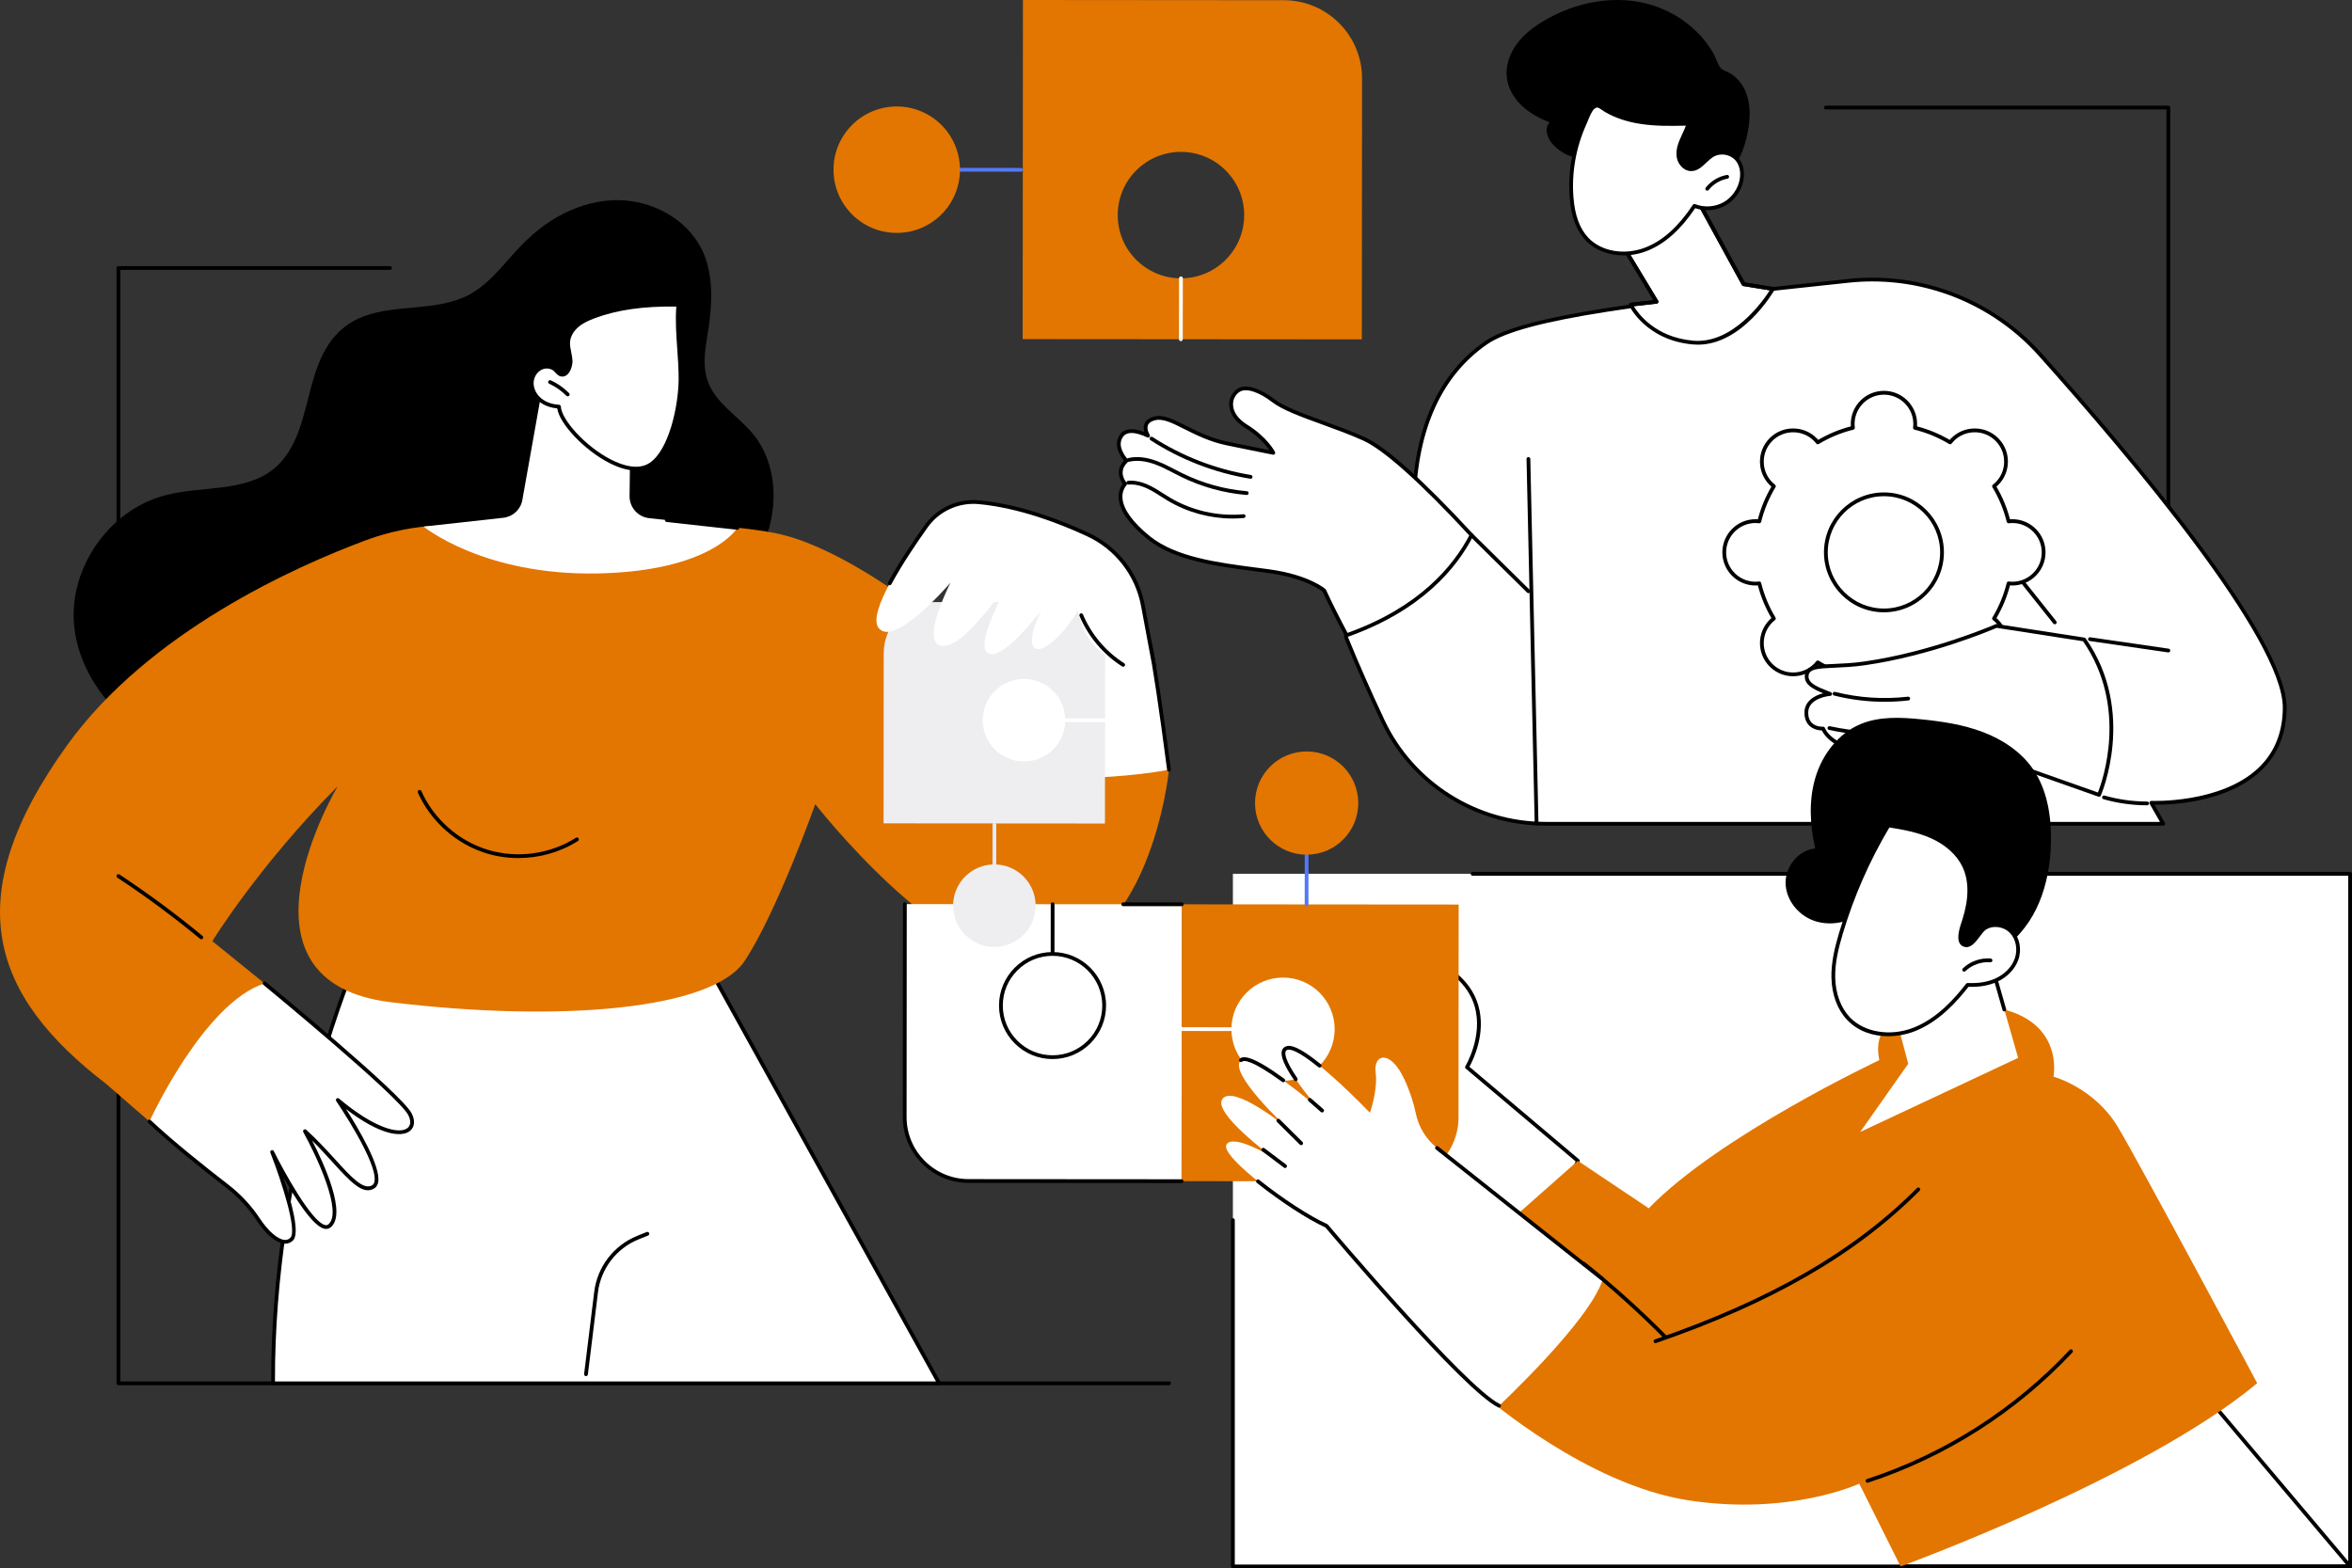 <svg viewBox="0 0 2743.9 1830" xmlns="http://www.w3.org/2000/svg" id="Laag_2">
  <rect x="0" y="0" width="2743.9" height="1830" fill="#333333" stroke="none"/>
  <defs>
    <style>
      .cls-1 {
        fill: #e27600;
      }

      .cls-2 {
        fill: #fff;
      }

      .cls-3 {
        fill: #e2eaff;
      }

      .cls-4 {
        fill: #5479f7;
      }

      .cls-5 {
        fill: #eeeef0;
      }
    </style>
  </defs>
  <g id="Illustration">
    <g id="Team_building_activity">
      <path d="M2529.67,683.84c-1.22,0-2.2-.98-2.2-2.2V127.7h-397.37c-1.22,0-2.2-.98-2.2-2.2s.99-2.2,2.2-2.2h399.58c1.22,0,2.2.98,2.2,2.2v556.14c0,1.22-.99,2.2-2.2,2.2Z"></path>
      <g>
        <g>
          <g>
            <path d="M1802.61,961.22h721.06l-13.97-24.5s155.23,7.1,155.68-110.8c.31-80.09-173.8-287.6-285.51-412.46-56.18-62.79-139.15-94.68-222.93-85.82-224.57,23.75-378.66,41.36-423.31,72.34-59.61,41.36-81.97,109.64-84.25,184.59-.46,15.27-84.83,144.97-78.9,159.5,14.16,34.72,28.99,67.83,42.86,97.27,34.52,73.24,108.3,119.88,189.27,119.88Z" class="cls-2"></path>
            <path d="M2523.68,963.42h-721.06c-81.5,0-156.57-47.55-191.26-121.14-15.76-33.43-30.19-66.2-42.91-97.38-3.51-8.6,15.73-43.61,45.48-96.05,16.26-28.66,33.07-58.29,33.26-64.35,2.62-86.24,31.28-148.93,85.2-186.33,44.15-30.63,189.76-47.91,424.33-72.72,84.3-8.93,168.35,23.44,224.81,86.54,106.97,119.57,286.39,332.34,286.07,413.94-.12,29.94-10.12,54.59-29.73,73.25-40.07,38.13-107.18,40-124.31,39.84l12.04,21.11c.39.68.39,1.52,0,2.2-.39.68-1.12,1.1-1.9,1.1ZM2184.38,328.39c-9.05,0-18.12.47-27.21,1.43-233.87,24.74-379,41.93-422.29,71.96-52.7,36.56-80.73,98.08-83.3,182.85-.21,6.8-12.99,29.66-33.83,66.39-20.34,35.85-48.2,84.95-45.24,92.21,12.69,31.11,27.09,63.8,42.82,97.17,33.96,72.06,107.47,118.62,187.27,118.62h717.27l-12.09-21.2c-.4-.7-.38-1.55.03-2.24.42-.68,1.19-1.07,1.98-1.05.82.04,81.19,3.18,125.03-38.54,18.7-17.81,28.24-41.38,28.36-70.07.31-80.13-178.4-291.89-284.95-410.99-49.43-55.25-120.38-86.53-193.86-86.53Z"></path>
          </g>
          <path d="M2397.17,728.44c-.65,0-1.29-.28-1.72-.83l-137.34-172.56c-.76-.95-.6-2.34.35-3.09.95-.76,2.34-.6,3.09.35l137.34,172.56c.76.95.6,2.34-.35,3.09-.41.32-.89.48-1.37.48Z"></path>
          <g>
            <path d="M2438.17,745.79l91.5,13.29-91.5-13.29Z" class="cls-2"></path>
            <path d="M2529.68,761.28c-.11,0-.21,0-.32-.02l-91.5-13.29c-1.2-.17-2.04-1.29-1.86-2.49s1.3-2.05,2.5-1.86l91.5,13.29c1.2.17,2.04,1.29,1.86,2.49-.16,1.1-1.1,1.89-2.18,1.89Z"></path>
          </g>
          <g>
            <g>
              <path d="M2011.55,644.54c0,20.14,16.34,36.47,36.49,36.47,1.5,0,2.97-.12,4.43-.29,3.63,14.64,9.41,28.43,16.99,41.02-1.15.9-2.28,1.86-3.34,2.92-14.25,14.24-14.25,37.34,0,51.58,14.25,14.24,37.35,14.24,51.6,0,1.06-1.06,2.02-2.18,2.92-3.34,12.59,7.58,26.38,13.36,41.03,16.99-.18,1.45-.29,2.92-.29,4.43,0,20.14,16.33,36.47,36.49,36.47s36.49-16.33,36.49-36.47c0-1.5-.12-2.97-.29-4.43,14.65-3.63,28.44-9.4,41.03-16.99.9,1.15,1.86,2.28,2.92,3.34,14.25,14.24,37.35,14.24,51.6,0,14.25-14.24,14.25-37.34,0-51.58-1.06-1.06-2.19-2.02-3.34-2.92,7.59-12.58,13.36-26.38,16.99-41.02,1.45.18,2.92.29,4.43.29,20.15,0,36.49-16.33,36.49-36.47s-16.34-36.47-36.49-36.47c-1.5,0-2.97.12-4.43.29-3.63-14.64-9.41-28.43-16.99-41.02,1.15-.9,2.28-1.86,3.34-2.92,14.25-14.24,14.25-37.34,0-51.58-14.25-14.24-37.35-14.24-51.6,0-1.06,1.06-2.02,2.18-2.92,3.34-12.59-7.58-26.38-13.35-41.03-16.99.18-1.45.29-2.92.29-4.43,0-20.14-16.34-36.47-36.49-36.47s-36.49,16.33-36.49,36.47c0,1.5.12,2.97.29,4.43-14.65,3.63-28.44,9.4-41.03,16.99-.9-1.15-1.86-2.28-2.92-3.34-14.25-14.24-37.35-14.24-51.6,0-14.25,14.24-14.25,37.34,0,51.58,1.06,1.06,2.19,2.02,3.34,2.92-7.59,12.58-13.36,26.38-16.99,41.02-1.45-.18-2.92-.29-4.43-.29-20.15,0-36.49,16.33-36.49,36.47ZM2130.1,644.54c0-37.41,30.34-67.73,67.76-67.73s67.76,30.33,67.76,67.73-30.34,67.73-67.76,67.73-67.76-30.33-67.76-67.73Z" class="cls-2"></path>
              <path d="M2197.85,832.98c-21.33,0-38.69-17.35-38.69-38.68,0-.88.04-1.79.11-2.76-13.4-3.5-26.22-8.81-38.14-15.79-.63.74-1.25,1.41-1.87,2.03-15.09,15.08-39.63,15.08-54.71,0-7.31-7.3-11.33-17.02-11.33-27.35s4.02-20.05,11.33-27.35c.62-.62,1.29-1.24,2.03-1.87-6.99-11.92-12.29-24.73-15.8-38.13-.97.08-1.88.12-2.76.12-21.33,0-38.69-17.35-38.69-38.68s17.36-38.68,38.69-38.68c.89,0,1.79.04,2.76.12,3.5-13.39,8.81-26.2,15.8-38.13-.74-.63-1.41-1.25-2.03-1.87-7.31-7.3-11.33-17.02-11.33-27.35s4.02-20.04,11.33-27.35c15.08-15.08,39.63-15.08,54.71,0,.62.62,1.24,1.29,1.87,2.03,11.93-6.99,24.74-12.29,38.14-15.79-.08-.97-.11-1.88-.11-2.76,0-21.32,17.35-38.68,38.69-38.68s38.69,17.35,38.69,38.68c0,.88-.04,1.79-.12,2.76,13.4,3.5,26.21,8.81,38.14,15.79.63-.74,1.25-1.41,1.87-2.03,15.08-15.08,39.63-15.08,54.71,0,7.31,7.3,11.33,17.02,11.33,27.35s-4.02,20.04-11.33,27.35c-.62.62-1.29,1.24-2.03,1.87,6.99,11.93,12.29,24.74,15.8,38.13.97-.08,1.88-.12,2.76-.12,21.33,0,38.69,17.35,38.69,38.68s-17.35,38.68-38.69,38.68c-.88,0-1.79-.04-2.76-.12-3.51,13.4-8.81,26.2-15.8,38.13.74.63,1.41,1.25,2.03,1.87,7.31,7.31,11.33,17.02,11.33,27.35s-4.02,20.04-11.33,27.35c-15.08,15.08-39.63,15.08-54.71,0-.62-.62-1.24-1.3-1.87-2.03-11.93,6.98-24.74,12.29-38.14,15.79.08.97.12,1.88.12,2.76,0,21.32-17.35,38.68-38.69,38.68ZM2120.64,770.69c.39,0,.78.1,1.14.32,12.56,7.57,26.16,13.2,40.42,16.74,1.08.27,1.79,1.3,1.66,2.4-.19,1.55-.28,2.91-.28,4.16,0,18.9,15.38,34.27,34.28,34.27s34.28-15.37,34.28-34.27c0-1.25-.09-2.62-.28-4.16-.13-1.1.58-2.13,1.66-2.4,14.26-3.54,27.86-9.17,40.42-16.74.95-.57,2.18-.35,2.87.53.95,1.22,1.85,2.24,2.75,3.14,13.36,13.36,35.12,13.36,48.48,0,6.48-6.47,10.04-15.08,10.04-24.23s-3.57-17.76-10.04-24.23c-.89-.89-1.92-1.79-3.14-2.74-.88-.69-1.1-1.92-.53-2.87,7.57-12.55,13.2-26.15,16.74-40.41.27-1.08,1.29-1.8,2.4-1.66,1.54.19,2.91.28,4.16.28,18.9,0,34.28-15.37,34.28-34.27s-15.38-34.27-34.28-34.27c-1.26,0-2.58.09-4.16.28-1.12.11-2.14-.58-2.4-1.66-3.54-14.25-9.17-27.85-16.74-40.41-.58-.95-.35-2.19.53-2.87,1.22-.95,2.24-1.85,3.14-2.74,6.48-6.47,10.04-15.08,10.04-24.23s-3.57-17.76-10.04-24.23c-13.37-13.36-35.12-13.36-48.48,0-.89.89-1.79,1.91-2.75,3.14-.69.87-1.92,1.1-2.87.53-12.56-7.57-26.16-13.2-40.42-16.74-1.08-.27-1.79-1.3-1.66-2.4.19-1.54.28-2.91.28-4.16,0-18.9-15.38-34.27-34.28-34.27s-34.28,15.37-34.28,34.27c0,1.26.09,2.62.28,4.16.13,1.1-.58,2.13-1.66,2.4-14.26,3.54-27.86,9.17-40.42,16.74-.95.57-2.18.35-2.87-.53-.96-1.23-1.86-2.25-2.75-3.14-13.37-13.36-35.12-13.36-48.49,0-6.48,6.47-10.04,15.08-10.04,24.23s3.57,17.76,10.04,24.23c.89.89,1.92,1.79,3.14,2.74.88.69,1.11,1.92.53,2.87-7.57,12.56-13.21,26.16-16.74,40.41-.27,1.08-1.3,1.77-2.4,1.66-1.58-.19-2.9-.28-4.16-.28-18.9,0-34.28,15.37-34.28,34.27s15.38,34.27,34.28,34.27c1.26,0,2.62-.09,4.16-.28,1.11-.15,2.13.58,2.4,1.66,3.54,14.26,9.17,27.86,16.74,40.41.57.95.35,2.18-.53,2.87-1.22.96-2.25,1.85-3.14,2.74-6.47,6.47-10.04,15.08-10.04,24.23s3.57,17.76,10.04,24.23c13.37,13.36,35.12,13.36,48.48,0,.89-.9,1.79-1.92,2.75-3.14.43-.55,1.08-.84,1.73-.84ZM2197.85,714.47c-38.58,0-69.96-31.37-69.96-69.94s31.38-69.93,69.96-69.93,69.96,31.37,69.96,69.93-31.38,69.94-69.96,69.94ZM2197.85,579.01c-36.15,0-65.55,29.4-65.55,65.53s29.41,65.53,65.55,65.53,65.55-29.4,65.55-65.53-29.41-65.53-65.55-65.53Z"></path>
            </g>
            <g>
              <path d="M2448.78,927.51s42.38-95.75-17.4-181.32l-102.33-15.87s-72.93,32.17-153.76,43.73c-40.42,5.78-67.02-1.09-67.6,14.92-.39,10.57,12.88,15.05,27.5,20.8,0,0-27.95,1.93-27.89,21.83.06,19.9,19.63,18.56,19.63,18.56,0,0,6.32,21.19,51.63,28.25,0,0,15.96,17.91,61.37,16.39,45.41-1.52,89.13-9.58,89.13-9.58l119.73,42.29Z" class="cls-2"></path>
              <path d="M2448.78,929.71c-.24,0-.49-.04-.73-.12l-119.18-42.1c-5.36.95-46.64,8.09-88.87,9.51-41.77,1.45-59.2-13.29-62.51-16.53-38.92-6.24-49.6-22.85-52.04-28.1-3.01-.09-9.54-.86-14.44-5.42-3.9-3.63-5.88-8.79-5.9-15.34-.04-13.48,11.75-20.08,21.89-22.69-11.81-4.75-21.87-9.88-21.5-20.03.47-12.69,13.92-13.28,34.27-14.16,9.72-.42,21.82-.94,35.22-2.86,79.59-11.38,152.46-43.24,153.19-43.56.38-.17.81-.23,1.23-.16l102.33,15.87c.59.09,1.12.42,1.47.92,59.8,85.6,18.04,182.5,17.61,183.47-.36.82-1.17,1.31-2.01,1.31ZM2329.05,883.02c.25,0,.5.04.73.12l117.75,41.59c5.39-13.73,35.64-99.7-17.42-176.51l-100.77-15.63c-7.18,3.09-77.37,32.71-153.74,43.64-13.62,1.95-25.84,2.48-35.66,2.9-20.62.89-29.75,1.64-30.06,9.92-.31,8.36,10.7,12.66,23.45,17.63l2.65,1.04c.96.38,1.52,1.37,1.37,2.38-.16,1.02-1,1.79-2.02,1.86-.26.02-25.89,2.04-25.84,19.63.02,5.29,1.53,9.37,4.5,12.13,5.06,4.71,12.7,4.25,12.77,4.24,1.01-.03,1.97.58,2.26,1.57.06.19,6.76,19.99,49.86,26.7.5.08.97.33,1.31.71.15.17,16.05,17.11,59.66,15.65,44.72-1.5,88.37-9.46,88.8-9.54.13-.02.27-.04.4-.04Z"></path>
            </g>
            <path d="M2198.64,818.89c-19.81,0-39.53-2.43-58.9-7.28-1.18-.29-1.9-1.49-1.6-2.67.3-1.18,1.5-1.9,2.67-1.6,27.91,6.98,56.54,8.85,85.12,5.58,1.21-.14,2.3.73,2.44,1.94.14,1.21-.73,2.3-1.94,2.44-9.27,1.06-18.54,1.59-27.79,1.59Z"></path>
            <path d="M2207.01,859.29c-24.59,0-49.13-2.53-73.24-7.57-1.19-.25-1.95-1.42-1.71-2.6.25-1.19,1.42-1.96,2.61-1.71,31.6,6.6,63.96,8.86,96.17,6.67,1.24-.03,2.26.84,2.35,2.05.08,1.21-.84,2.26-2.05,2.35-8.03.54-16.08.81-24.12.81Z"></path>
            <path d="M2223.03,884.48c-13.15,0-26.3-1.78-38.94-5.33-1.17-.33-1.85-1.54-1.53-2.72.33-1.17,1.54-1.86,2.72-1.52,20.59,5.78,42.59,6.73,63.6,2.76,1.21-.22,2.35.56,2.57,1.75.23,1.19-.56,2.35-1.75,2.57-8.78,1.66-17.72,2.49-26.67,2.49Z"></path>
          </g>
          <path d="M2504.93,939.68h0c-17.25-.02-34.4-2.42-50.99-7.14-1.17-.33-1.85-1.55-1.52-2.72.33-1.17,1.55-1.86,2.72-1.52,16.2,4.61,32.95,6.96,49.79,6.97,1.22,0,2.2.99,2.2,2.2,0,1.22-.99,2.2-2.2,2.2Z"></path>
          <path d="M1783.1,692.1c-.56,0-1.12-.21-1.55-.63l-66.37-65.46c-.87-.85-.88-2.25-.02-3.11.85-.86,2.25-.88,3.11-.02l66.37,65.46c.87.85.88,2.25.02,3.11-.43.44-1,.66-1.57.66Z"></path>
          <g>
            <g>
              <path d="M1314.18,537.62s-11.99-12.74-8.21-24.43c3.79-11.69,15.13-13.37,33.37-4.78,0,0-10.33-16.14,8.3-20.33,18.63-4.19,43.52,21.02,83.63,29.33,40.11,8.31,54.2,10.99,54.2,10.99,0,0-8.38-16.6-31.68-31.02-23.29-14.42-20.15-34.37-9.18-41.79,9.36-6.33,26.28.65,40.86,11.93,19.15,14.82,66.94,27.03,105.61,44.47,29.41,13.27,79.82,62.83,125.64,112.43-18.58,36.25-58.97,86.18-145.68,116.75-10.61-19.7-19.45-37.52-26.18-52.14,0,0-18.37-16.13-64.04-22.48-45.67-6.35-105.81-10.99-140.65-39.08-34.84-28.09-38.32-49.81-27.57-62.88,0,0-12.53-13.72,1.58-26.99Z" class="cls-2"></path>
              <path d="M1571.05,743.39c-.79,0-1.55-.43-1.94-1.16-9.68-17.98-18.68-35.88-26.03-51.8-2.67-2.12-21.47-15.97-62.55-21.68-5.4-.75-11-1.48-16.74-2.22-43.96-5.71-93.79-12.17-125-37.33-20.86-16.82-32.18-32.52-33.63-46.66-.68-6.58.93-12.75,4.65-17.93-2.86-4.03-9.29-15.63,1.36-27.1-3.23-3.99-10.65-14.66-7.3-25,1.63-5.03,4.57-8.49,8.73-10.3,5.5-2.38,13.05-1.72,22.47,1.96-.85-2.85-1.29-6.43.1-9.82,1.72-4.19,5.75-7.02,11.98-8.42,10.4-2.35,21.96,3.48,36.6,10.85,13.53,6.8,28.86,14.52,47.96,18.48,26.84,5.56,42.11,8.62,49.21,10.02-3.96-5.71-12.75-16.4-28.29-26.02-15.89-9.83-18.46-21.13-18.58-26.99-.15-7.53,3.33-14.45,9.32-18.5,10.98-7.43,29.64,1.34,43.44,12.02,11.29,8.74,33.53,16.82,57.09,25.38,16.07,5.84,32.68,11.88,48.08,18.82,25.05,11.3,67.56,49.3,126.35,112.95.63.68.76,1.68.34,2.5-18.85,36.77-59.63,87.05-146.91,117.83-.24.08-.49.12-.73.12ZM1320.08,505.19c-2.17,0-4.08.35-5.72,1.06-2.99,1.3-5.05,3.79-6.29,7.62-3.34,10.29,7.6,22.12,7.72,22.24.83.89.79,2.28-.1,3.11-12.32,11.58-1.9,23.4-1.45,23.9.73.81.76,2.03.07,2.88-3.78,4.6-5.38,10.01-4.75,16.09,1.31,12.75,12.38,27.85,32.01,43.68,30.24,24.37,79.41,30.76,122.8,36.39,5.75.75,11.36,1.48,16.78,2.23,45.8,6.37,64.42,22.33,65.19,23.01.23.2.42.45.55.73,7.13,15.46,15.83,32.84,25.22,50.35,83.62-29.96,123.31-78.01,141.97-113.69-57.04-61.65-99.86-99.95-123.88-110.79-15.25-6.88-31.79-12.89-47.78-18.7-23.89-8.68-46.45-16.88-58.28-26.04-15.81-12.24-30.83-16.89-38.27-11.85-4.75,3.22-7.51,8.74-7.39,14.77.17,8.57,6.03,16.85,16.49,23.33,23.55,14.58,32.13,31.2,32.48,31.9.38.75.3,1.65-.21,2.32-.5.67-1.35.99-2.17.84-.14-.03-14.57-2.78-54.24-11-19.67-4.08-35.96-12.27-49.05-18.86-13.85-6.97-24.79-12.47-33.65-10.48-4.73,1.06-7.72,3.01-8.86,5.79-2.02,4.88,1.9,11.15,1.94,11.21.52.83.44,1.9-.21,2.64-.65.73-1.7.95-2.59.54-7.37-3.47-13.5-5.21-18.33-5.21Z"></path>
            </g>
            <path d="M1438.01,605.03c-26.31,0-52.61-7.12-75.25-20.54-2.77-1.64-5.51-3.39-8.17-5.08-4.56-2.91-9.28-5.92-14.14-8.37-8.73-4.41-16.81-6.29-23.99-5.59-1.21.12-2.29-.77-2.4-1.98s.77-2.29,1.98-2.4c8.03-.79,16.91,1.25,26.4,6.04,5.06,2.55,9.87,5.62,14.52,8.59,2.62,1.67,5.34,3.4,8.04,5.01,25.6,15.17,56.02,22.05,85.67,19.35,1.21-.13,2.28.78,2.39,1.99.11,1.21-.78,2.28-1.99,2.39-4.34.39-8.7.59-13.06.59Z"></path>
            <path d="M1454.48,577.58c-.06,0-.13,0-.19,0-26.62-2.28-52.3-9.38-76.31-21.11-3.11-1.52-6.18-3.11-9.26-4.71-6.59-3.42-13.4-6.95-20.39-9.59-11.62-4.38-22.12-5.51-31.19-3.36-1.18.28-2.37-.45-2.65-1.63-.28-1.18.45-2.37,1.63-2.65,9.94-2.36,21.3-1.18,33.76,3.52,7.24,2.73,14.17,6.32,20.87,9.8,3.04,1.58,6.08,3.16,9.16,4.66,23.52,11.49,48.67,18.45,74.75,20.68,1.21.1,2.11,1.17,2.01,2.38-.1,1.15-1.06,2.02-2.19,2.02Z"></path>
            <path d="M1459.02,558.64c-.12,0-.24,0-.36-.03-41.2-6.71-81.48-22.26-116.49-44.98-1.02-.66-1.31-2.03-.65-3.05.66-1.02,2.02-1.32,3.05-.65,34.51,22.39,74.2,37.72,114.8,44.32,1.2.2,2.01,1.33,1.82,2.53-.18,1.08-1.11,1.85-2.17,1.85Z"></path>
          </g>
          <path d="M1792.63,963.14c-1.19,0-2.17-.95-2.2-2.15l-9.53-425.39c-.03-1.22.94-2.22,2.15-2.25,1.16-.09,2.22.94,2.25,2.15l9.53,425.39c.03,1.22-.94,2.22-2.15,2.25h-.05Z"></path>
        </g>
        <g>
          <g>
            <path d="M1902.46,355.51s18.32,39.4,72.65,44.22c54.32,4.82,93.19-62.61,93.19-62.61l-34.22-5.54-60.54-110.58-88.6,52.11,47.63,78.99-30.12,3.41Z" class="cls-2"></path>
            <path d="M1980.77,402.18c-1.93,0-3.88-.09-5.85-.26-54.95-4.88-74.26-45.08-74.45-45.48-.3-.64-.27-1.39.08-2.01s.97-1.03,1.67-1.11l26.71-3.03-45.86-76.05c-.3-.51-.39-1.11-.25-1.68.14-.57.51-1.06,1.02-1.36l88.6-52.11c.51-.3,1.13-.38,1.7-.22.57.16,1.06.54,1.35,1.06l60.02,109.64,33.15,5.37c.72.12,1.33.57,1.64,1.23.31.65.28,1.42-.08,2.05-1.56,2.7-37.49,63.96-89.44,63.96ZM1905.98,357.33c5.35,8.86,25.32,36.3,69.32,40.21,46.11,4.07,81.41-46.31,89.39-58.77l-30.96-5.01c-.67-.11-1.25-.52-1.58-1.12l-59.45-108.59-84.72,49.83,46.48,77.08c.39.64.42,1.44.09,2.11-.33.67-.98,1.13-1.73,1.22l-26.84,3.04Z"></path>
          </g>
          <path d="M1902.46,357.71c-1.1,0-2.06-.83-2.18-1.95-.14-1.21.73-2.3,1.94-2.43l26.71-3.03-45.86-76.05c-.3-.51-.39-1.11-.25-1.68.14-.57.51-1.06,1.02-1.36l88.6-52.11c.51-.3,1.13-.38,1.7-.22.57.16,1.06.54,1.35,1.06l60.02,109.64,33.15,5.37c1.2.2,2.02,1.32,1.82,2.53-.19,1.2-1.32,2.01-2.53,1.82l-34.22-5.54c-.67-.11-1.25-.52-1.58-1.12l-59.45-108.59-84.72,49.83,46.48,77.08c.39.64.42,1.44.09,2.11-.33.67-.98,1.13-1.73,1.22l-30.12,3.41c-.08.01-.17.02-.25.02Z"></path>
          <path d="M1918.94,3.68c-39.46-9.3-82.02-.39-116.99,20.13-12.24,7.18-23.85,15.91-32.29,27.32-8.44,11.41-13.49,25.79-11.7,39.87,1.59,12.52,8.48,23.99,17.68,32.64,9.2,8.64,20.6,14.65,32.41,19.1-6.98,6.32-3.17,18.16,3.06,25.22,9.56,10.82,23.78,17.37,38.21,17.59,14.43.23,28.85-5.87,38.75-16.38,7.35,16.23,17.53,31.46,31.37,42.67,13.84,11.22,31.6,18.15,49.37,16.96,19.34-1.3,37.31-12.19,49.48-27.27,12.17-15.08,18.91-34.01,21.67-53.19,1.96-13.63,1.94-27.92-3.16-40.71-3.93-9.85-11.25-18.69-20.86-23.41-4.76-2.34-7.09-2.39-9.94-6.71-2.89-4.38-4.32-10.25-6.94-14.91-10.69-18.99-26.99-34.58-45.85-45.36-10.7-6.12-22.27-10.73-34.27-13.55Z"></path>
          <g>
            <path d="M1833.42,230.37c1.36,17.45,5.8,35.56,17.75,48.35,17.24,18.47,46.9,21.2,70.3,11.68,23.4-9.53,41.32-29.11,55.28-50.16,11.19,4.49,24.39,3.64,34.91-2.26,10.52-5.89,18.14-16.7,20.16-28.59,1.36-8.03.08-16.82-5.03-23.16-6.63-8.23-19.47-10.62-28.63-5.34-9.06,5.23-15.35,17-25.8,16.52-6.96-.31-12.53-6.68-13.91-13.51-1.38-6.83.59-13.89,3.3-20.31,2.71-6.42,6.18-12.55,8.04-19.26-18.66.45-37.43.9-55.88-1.97-14.09-2.19-28.04-6.39-40.39-13.63-5.5-3.23-9.3-8.16-14.78-3.6-4.51,3.76-7.68,13.77-10.07,19.05-12.15,26.85-17.54,56.77-15.25,86.18Z" class="cls-2"></path>
            <path d="M1894.09,297.98c-17.33,0-33.72-6.18-44.53-17.76-10.61-11.37-16.61-27.62-18.33-49.68-2.31-29.63,3.02-59.81,15.44-87.26.53-1.17,1.09-2.57,1.71-4.09,2.25-5.56,5.05-12.48,8.96-15.75,5.6-4.66,10.13-1.5,14.12,1.29,1.02.71,2.08,1.45,3.18,2.1,11.09,6.5,24.42,10.99,39.62,13.35,18.31,2.85,37.21,2.38,55.49,1.94.73.04,1.36.3,1.79.85.43.55.57,1.27.39,1.94-1.31,4.73-3.38,9.17-5.39,13.46-.94,2.01-1.88,4.03-2.74,6.07-3.24,7.66-4.24,13.71-3.17,19.02,1.11,5.49,5.64,11.47,11.85,11.75,5.74.25,10.3-4.04,15.12-8.58,2.94-2.77,5.98-5.63,9.48-7.65,10.05-5.8,24.16-3.17,31.44,5.87,5.1,6.33,7.1,15.4,5.49,24.91-2.14,12.62-10.09,23.89-21.25,30.14-10.64,5.96-23.65,7.05-35.12,3.01-16.89,25.04-34.99,41.25-55.31,49.52-9.18,3.74-18.83,5.55-28.2,5.55ZM1863.18,125.5c-.97,0-1.92.41-3.02,1.34-3.07,2.55-5.75,9.18-7.7,14.02-.64,1.58-1.23,3.04-1.78,4.25-12.11,26.77-17.32,56.2-15.06,85.1,1.64,21.03,7.25,36.41,17.16,47.02,15.44,16.54,43.34,21.12,67.86,11.14,19.86-8.09,37.62-24.22,54.28-49.34.58-.87,1.69-1.22,2.65-.83,10.5,4.21,23.15,3.39,33.01-2.13,9.87-5.53,17.17-15.89,19.06-27.04,1.4-8.26-.27-16.06-4.57-21.4-5.98-7.42-17.56-9.58-25.81-4.82-3.05,1.76-5.9,4.45-8.66,7.04-5.28,4.97-10.69,10.14-18.34,9.77-8.45-.38-14.53-8.15-15.97-15.27-1.26-6.22-.17-13.09,3.43-21.6.88-2.09,1.85-4.16,2.81-6.22,1.57-3.37,3.08-6.59,4.24-9.91-17.51.41-35.53.68-53.19-2.07-15.75-2.45-29.6-7.12-41.17-13.91-1.25-.73-2.38-1.52-3.48-2.29-2.53-1.77-4.18-2.86-5.75-2.86Z"></path>
          </g>
          <path d="M1991.7,222.46c-.48,0-.96-.15-1.37-.48-.95-.75-1.11-2.14-.36-3.09,6.05-7.65,15.02-13.03,24.62-14.76,1.2-.22,2.34.58,2.56,1.78.22,1.2-.58,2.34-1.78,2.56-8.55,1.55-16.55,6.34-21.95,13.16-.43.55-1.08.84-1.73.84Z"></path>
        </g>
      </g>
      <g>
        <path d="M1363.78,1616.32H138.15c-1.22,0-2.2-.98-2.2-2.2V312.72c0-1.22.99-2.2,2.2-2.2h316.89c1.22,0,2.2.98,2.2,2.2s-.99,2.2-2.2,2.2H140.35v1297h1223.44c1.22,0,2.2.98,2.2,2.2s-.99,2.2-2.2,2.2Z"></path>
        <g>
          <path d="M902.42,573.53c-.74-20.93-6.44-41.77-18.09-59.3-11.62-17.5-29.17-29.52-43.17-44.89-7.55-8.29-13.8-17.71-16.78-28.62-3.29-12.06-2.64-24.74-.98-37.01,3.22-23.81,15.96-78.24-7.71-118.3-20.77-35.16-62.64-54.03-102.46-51.7-22.58,1.33-44.48,8.7-64,19.97-19.78,11.42-36.23,26.73-51.33,43.71-15.17,17.05-30.01,35.45-50.48,46.4-18.73,10.01-40.27,12.67-61.1,14.68-20.61,1.99-41.8,3.22-61.41,10.43-17.27,6.35-31.59,17.58-41.64,33-19.69,30.18-22.58,67.74-34.8,100.95-6.19,16.82-15.1,32.92-29.21,44.35-16.91,13.71-38.62,18.61-59.72,21.38-21.58,2.83-43.52,3.6-64.73,8.79-18.89,4.62-36.52,13.45-51.77,25.49-30.5,24.09-51.59,60.44-56.25,99.13-5.06,42.05,11.27,83.51,38.11,115.43,30.02,35.69,71.66,58.52,115.9,71.75,44.88,13.42,92.48,18.46,139.21,18.79,44.4.31,88.82-4.27,132.26-13.44,43.47-9.17,85.99-22.92,126.62-40.9,40.6-17.97,79.34-40.2,115.23-66.33,36.26-26.4,70.62-56.83,99.23-91.47,28.53-34.54,50.67-76.37,49.04-122.3Z"></path>
          <g>
            <g>
              <path d="M412.32,1128.91s-95.02,222.63-93.73,485.21h777.06l-292.44-528.09-390.89,42.87Z" class="cls-2"></path>
              <path d="M1095.65,1616.32H318.59c-1.21,0-2.2-.98-2.2-2.19-1.28-260.02,92.96-483.86,93.91-486.09.31-.73.99-1.24,1.79-1.32l390.89-42.87c.87-.08,1.74.35,2.17,1.12l292.44,528.09c.38.68.37,1.51-.03,2.18-.4.67-1.12,1.08-1.9,1.08ZM320.78,1611.92h771.13l-289.92-523.53-388.14,42.57c-7.38,17.86-93.78,232.58-93.07,480.96Z"></path>
            </g>
            <path d="M683.64,1605.73c-.09,0-.18,0-.27-.02-1.21-.15-2.07-1.25-1.92-2.45l11.78-95.87c3.59-29.2,22.76-54.21,50.03-65.26l11.17-4.53c1.13-.45,2.41.09,2.87,1.21.46,1.13-.09,2.41-1.21,2.87l-11.17,4.53c-25.79,10.45-43.92,34.1-47.31,61.72l-11.78,95.87c-.14,1.12-1.09,1.93-2.18,1.93Z"></path>
          </g>
          <g>
            <path d="M247.74,1098.19s52.89-86.58,146.33-180.91c0,0-136.61,228.19,61.97,252.19,198.58,24,375.05,8.42,412.56-48.02,37.51-56.44,82.53-183.1,82.53-183.1,0,0,144.53,185.79,250.97,183.1,139.97-3.53,161.7-223.22,161.7-223.22l-99.74-97.66-39.48,38.73s-194.98-193.33-321.31-217.45c-97.99-18.7-303.46-12.49-390.72-8.76-29.4,1.26-58.4,7.11-85.98,17.38-81.49,30.33-252.98,106.59-348.43,239.31-128.26,178.35-88.46,292.14,45.96,395.18l78.61,68.34,141.15-157.3-96.1-77.8Z" class="cls-1"></path>
            <path d="M604.77,1001.23c-12.44,0-24.88-1.77-36.82-5.38-35.37-10.69-65.44-37.23-80.43-71-.49-1.11,0-2.41,1.12-2.91,1.11-.49,2.41,0,2.91,1.12,14.48,32.61,43.53,58.25,77.68,68.57,34.16,10.33,72.54,5.07,102.66-14.05,1.03-.66,2.39-.35,3.04.68.65,1.03.35,2.39-.68,3.04-20.66,13.12-45.07,19.93-69.48,19.93Z"></path>
            <path d="M1169.52,903.53c-.54,0-1.09-.2-1.51-.6-.88-.83-.93-2.23-.09-3.11l48.92-51.88c.83-.88,2.23-.93,3.11-.09.88.83.93,2.23.09,3.11l-48.92,51.88c-.43.46-1.02.69-1.6.69Z"></path>
            <path d="M234.86,1096.01c-.49,0-.99-.17-1.4-.51-30.74-25.4-63.21-49.43-96.52-71.42-1.01-.67-1.29-2.04-.62-3.05.67-1.01,2.04-1.29,3.05-.63,33.44,22.08,66.05,46.2,96.9,71.71.94.77,1.07,2.16.29,3.1-.44.53-1.07.8-1.7.8Z"></path>
          </g>
          <g>
            <path d="M174.31,1308.63s63.11-138.22,134.33-161.13c0,0,157.56,129.46,169.57,152.61,12.02,23.15-18.64,38.66-84.15-16.53,0,0,60.97,89.22,41.32,101.31-17.61,10.83-41.32-30.42-79.65-64.93,0,0,51.95,92.85,28.33,110.68-17.33,13.08-66.61-86.42-66.61-86.42,0,0,34.95,88.96,22.96,101.51-9.2,9.63-26.02-2.99-39.01-22.6-9.84-14.87-22.06-28.02-36.16-38.93-25.62-19.82-64.8-50.94-90.93-75.58Z" class="cls-2"></path>
            <path d="M332.77,1451.24c-.42,0-.85-.02-1.28-.06-9.42-.84-21.35-10.87-31.92-26.83-9.74-14.71-21.74-27.63-35.67-38.4-27.37-21.17-65.39-51.48-91.09-75.71-.88-.83-.93-2.23-.09-3.11.83-.89,2.23-.93,3.11-.09,25.57,24.11,63.47,54.33,90.77,75.43,14.32,11.07,26.65,24.35,36.65,39.46,9.69,14.63,20.66,24.16,28.64,24.87,2.79.24,5.05-.6,6.94-2.58,8.03-8.4-10.1-65.3-23.41-99.19-.43-1.1.08-2.34,1.16-2.82,1.08-.48,2.34-.02,2.87,1.03,11.25,22.71,43.92,82.47,59.81,86.22,1.42.33,2.53.15,3.5-.58,18.12-13.68-14.73-82.49-28.92-107.85-.53-.94-.29-2.12.55-2.8.84-.68,2.05-.64,2.85.08,12.9,11.62,24.13,23.96,34.03,34.85,18.34,20.17,32.82,36.09,42.99,29.84,1.31-.81,2.15-2.14,2.56-4.08,4.64-21.79-44.06-93.39-44.55-94.11-.62-.91-.48-2.14.34-2.88.82-.74,2.06-.76,2.89-.05,41.14,34.65,70.29,42.1,79.96,34.36,3.84-3.07,4.14-8.73.82-15.14-11.67-22.49-167.44-150.63-169.02-151.92-.94-.77-1.08-2.16-.3-3.1.77-.94,2.16-1.08,3.1-.3,6.45,5.3,158.05,130.01,170.13,153.29,4.37,8.42,3.63,16.12-1.97,20.6-9.7,7.77-34.74,5.08-74.56-25.57,13.95,21.81,41.32,67.63,37.47,85.72-.67,3.14-2.2,5.47-4.56,6.92-13.27,8.17-28.07-8.11-48.56-30.63-7.23-7.95-15.18-16.69-23.95-25.32,13.69,26.59,41.35,86.48,21.35,101.58-2.01,1.52-4.49,1.98-7.17,1.35-13.43-3.17-33.93-35.63-47.9-60.52,9.33,27.7,19.9,65.42,11.67,74.03-2.5,2.62-5.68,3.98-9.23,3.98Z"></path>
          </g>
          <g>
            <path d="M634.23,443.87l-24.86,139.6c-1.96,11.03-10.96,19.45-22.09,20.68l-93.08,10.32s69.79,57.34,203.14,54.66c133.35-2.68,162.87-53.17,162.87-53.17l-102.95-11.34c-13.09-1.44-22.94-12.58-22.79-25.74l.99-83.38s-72.44-67.71-101.24-51.62Z" class="cls-2"></path>
            <path d="M860.21,618.16c-.08,0-.16,0-.24-.01l-82.29-9.06c-1.21-.13-2.08-1.22-1.95-2.43.13-1.21,1.23-2.08,2.43-1.95l82.29,9.06c1.21.13,2.08,1.22,1.95,2.43-.12,1.13-1.08,1.96-2.19,1.96Z"></path>
            <g>
              <path d="M633.35,428.45c-7.51,2.3-12.71,10-13.01,17.85-.3,7.85,3.82,15.5,9.93,20.43,6.11,4.93,14,7.34,21.84,7.78.93,25.66,72.55,90.39,106.97,67.46,24.18-16.1,34.68-70.36,34.82-99.41.15-29.04-5.11-58.09-2.53-87.02-33.3-.58-67.16,2.1-98.36,13.74-6.91,2.58-13.77,5.65-19.42,10.4-5.65,4.75-10.02,11.38-10.72,18.73-.71,7.51,2.4,14.87,2.79,22.4.29,5.67-3.22,17.87-11.01,16.3-3.49-.7-5.99-5.7-9.18-7.38-3.67-1.93-8.14-2.5-12.13-1.28Z" class="cls-2"></path>
              <path d="M741.89,549.03c-9.13,0-19.62-2.97-31.15-8.87-28.97-14.85-58.02-45.56-60.65-63.59-6.16-.59-14.28-2.53-21.2-8.12-6.94-5.6-11.06-14.12-10.75-22.23.35-9.04,6.47-17.4,14.57-19.87,4.45-1.37,9.48-.84,13.8,1.44,1.71.9,3.11,2.41,4.46,3.86,1.39,1.5,2.83,3.05,4.12,3.31,1.41.29,2.6-.06,3.78-1.07,3.25-2.81,4.79-9.45,4.61-12.96-.15-2.98-.75-5.92-1.39-9.04-.9-4.42-1.84-8.98-1.39-13.69.69-7.28,4.88-14.65,11.5-20.21,6.2-5.21,13.62-8.37,20.06-10.78,27.27-10.17,58.78-14.54,99.16-13.88.61.01,1.19.28,1.6.73.41.46.61,1.06.56,1.67-1.51,16.94-.28,34.3.91,51.09.83,11.7,1.69,23.8,1.63,35.75-.16,31.32-11.65,85.15-35.81,101.23-5.23,3.49-11.42,5.22-18.4,5.22ZM637.72,430.01c-1.28,0-2.55.18-3.73.54-6.36,1.95-11.18,8.6-11.45,15.83-.26,6.75,3.23,13.89,9.12,18.63,6.74,5.45,14.91,6.97,20.58,7.29,1.13.06,2.03.98,2.08,2.12.53,14.61,27.6,46,58.44,61.81,13.14,6.73,31.63,12.88,45.11,3.91,22.82-15.2,33.69-67.22,33.84-97.59.06-11.78-.79-23.8-1.61-35.42-1.15-16.19-2.33-32.91-1.1-49.43-38.69-.49-68.99,3.86-95.2,13.63-6.09,2.28-13.09,5.24-18.77,10.02-5.74,4.82-9.36,11.11-9.95,17.25-.38,4.05.44,8.1,1.32,12.39.64,3.14,1.3,6.38,1.47,9.69.22,4.34-1.57,12.59-6.13,16.52-2.19,1.89-4.79,2.6-7.52,2.05-2.68-.54-4.7-2.71-6.48-4.63-1.1-1.19-2.25-2.42-3.29-2.97-2.09-1.1-4.44-1.67-6.73-1.67ZM633.35,428.45h.02-.02Z"></path>
            </g>
            <path d="M662.34,462.48c-.57,0-1.14-.22-1.57-.65-5.8-5.87-12.53-10.6-20.02-14.05-1.11-.51-1.59-1.82-1.08-2.92.51-1.1,1.82-1.58,2.92-1.08,7.97,3.68,15.14,8.71,21.31,14.95.85.87.85,2.26-.02,3.12-.43.42-.99.63-1.55.63Z"></path>
          </g>
        </g>
        <g>
          <polygon points="1438.33 1423.69 1438.33 1827.8 2741.7 1827.8 2741.7 1019.58 1438.33 1019.58 1438.33 1423.69" class="cls-2"></polygon>
          <path d="M2741.7,1830h-1303.37c-1.22,0-2.2-.99-2.2-2.2v-404.11c0-1.22.99-2.2,2.2-2.2s2.2.98,2.2,2.2v401.91h1298.97v-803.81h-1021.56c-1.22,0-2.2-.98-2.2-2.2s.99-2.2,2.2-2.2h1023.76c1.22,0,2.2.99,2.2,2.2v808.22c0,1.22-.99,2.2-2.2,2.2Z"></path>
        </g>
        <g>
          <g>
            <g>
              <path d="M1840.77,1354.48l-129.34-109.21s49.41-80.95-37.75-123.21c-28.63-13.88,5.1,78.06-66.09,150.37v53.74l126.47,126.31s83.79-35.57,106.7-97.99Z" class="cls-2"></path>
              <path d="M1734.07,1454.68c-.57,0-1.13-.22-1.56-.64l-126.48-126.31c-.41-.41-.65-.97-.65-1.56v-53.74c0-.58.23-1.13.63-1.54,41.59-42.25,46.98-91.99,50.2-121.71,1.73-16.02,2.88-26.59,8.66-29.79,2.62-1.45,5.81-1.23,9.76.69,26.6,12.9,43.39,30.68,49.91,52.86,9.62,32.75-6.11,64.31-10.29,71.84l127.93,108.02c.71.6.97,1.57.65,2.44-22.97,62.59-107.06,98.9-107.91,99.26-.28.12-.57.17-.86.17ZM1609.8,1325.25l124.76,124.6c10.73-4.87,82.18-39.05,103.6-94.69l-128.15-108.21c-.83-.7-1.02-1.9-.46-2.83.21-.35,21.02-35.12,10.76-69.98-6.15-20.92-22.17-37.78-47.59-50.11-3.81-1.85-5.24-1.06-5.7-.8-3.78,2.09-4.94,12.83-6.41,26.42-3.27,30.14-8.72,80.47-50.81,123.67v51.92Z"></path>
            </g>
            <path d="M2741.7,1830h-524.43c-.8,0-1.54-.44-1.93-1.14s-.36-1.56.07-2.24c59.61-94.27,328.51-215.42,339.93-220.53.9-.4,1.95-.16,2.58.59l185.46,219.7c.55.66.68,1.57.31,2.35-.36.78-1.14,1.28-2,1.28ZM2221.35,1825.6h515.61l-181.33-214.81c-21.93,9.97-273.45,125.66-334.28,214.81Z"></path>
            <path d="M2217.27,1827.8s283.69-103.33,416.05-213.81c0,0-135.21-253.02-162.5-298.86-27.3-45.84-75.14-58.82-75.14-58.82,0,0,16.85-83.63-103.96-83.63,0,0-114.35-9.43-99.3,64.37,0,0-186.99,88.02-268.92,172.85l-82.73-55.41-90.72,80.22-15.98,195.79s116.94,101.9,235.72,120.16c118.79,18.26,199.26-19.46,199.26-19.46l48.21,96.6Z" class="cls-1"></path>
            <path d="M2178.66,1730.15c-.93,0-1.79-.59-2.09-1.52-.38-1.16.25-2.4,1.41-2.78,89.99-29.46,171.77-81.57,236.5-150.68.83-.89,2.23-.93,3.11-.1.89.83.93,2.22.1,3.11-65.23,69.65-147.65,122.16-238.34,151.85-.23.08-.46.11-.68.11Z"></path>
            <path d="M1931.31,1567.22c-.91,0-1.77-.57-2.08-1.48-.4-1.15.21-2.4,1.36-2.8,134.8-46.46,231.97-102.6,305.79-176.66.86-.86,2.25-.86,3.11,0,.86.86.86,2.25,0,3.11-74.31,74.56-172.01,131.03-307.47,177.72-.24.08-.48.12-.72.12Z"></path>
            <path d="M1942.69,1562.18c-.57,0-1.13-.22-1.56-.65-29.83-30.12-61.75-58.82-94.86-85.3-.95-.76-1.1-2.15-.34-3.1.76-.95,2.14-1.11,3.09-.34,33.24,26.58,65.28,55.39,95.24,85.64.86.86.85,2.26-.02,3.12-.43.42-.99.64-1.55.64Z"></path>
          </g>
          <polygon points="2203.43 1155.51 2226.19 1241.3 2170.16 1320.84 2354.42 1234.38 2306.79 1067.96 2203.43 1155.51" class="cls-2"></polygon>
          <path d="M2338.29,1180.22c-.96,0-1.84-.63-2.12-1.6l-30.56-106.78-100.76,85.34c-.93.79-2.32.67-3.1-.26-.79-.93-.67-2.32.26-3.1l103.36-87.54c.57-.49,1.35-.65,2.06-.43.72.22,1.27.78,1.48,1.5l31.5,110.06c.33,1.17-.34,2.39-1.51,2.72-.2.06-.41.09-.61.09Z"></path>
          <g>
            <path d="M2392.75,981.14c.34-29.45-4.5-60.11-21.37-84.25-14.03-20.07-35.44-34.12-58.35-42.79-22.9-8.66-47.37-12.3-71.73-14.77-23.84-2.42-48.8-3.62-70.89,5.67-25.78,10.85-44.36,35.25-52.42,62.03-8.06,26.78-6.52,55.7-.3,82.97-19.2,1.83-34.57,20.54-34.58,39.83,0,19.28,13.85,37.21,31.87,44.08,18.02,6.87,39.1,3.36,55.29-7.12,17.37-11.25,31.29-30.55,51.9-32.35,7.99,13.29,13.6,27.85,20.39,41.79,6.79,13.94,15.02,27.59,27.02,37.42,11.99,9.83,28.36,15.35,43.33,11.31,10.63-2.87,21.42-10.6,28.54-18.95,6.67-7.82,14.11-15.23,20.46-23.4,14.15-18.2,22.56-40.31,26.96-62.79,2.49-12.73,3.72-25.71,3.87-38.68Z"></path>
            <g>
              <path d="M2314.84,1083.52c9.31-6.79,23.46-4.74,31.51,3.52,8.04,8.25,10.03,21.36,6.18,32.22-3.84,10.86-12.85,19.44-23.31,24.28-10.46,4.85-22.25,6.23-33.76,5.69-16.82,21.62-36.82,42.01-62.33,51.99-25.5,9.99-57.5,7.3-76.45-12.48-12.08-12.61-17.5-30.51-17.88-47.97-.39-17.46,3.82-34.69,8.79-51.44,13.11-44.17,31.8-86.68,55.46-126.21,17.22,2.68,34.58,5.82,50.48,12.94,15.91,7.12,30.43,18.66,37.9,34.4,9.25,19.48,6.59,42.61.05,63.15-2.05,6.44-10.38,27.62,1.88,29.31,8.24,1.14,15.59-15.11,21.48-19.41Z" class="cls-2"></path>
              <path d="M2202.82,1209.12c-17.22,0-34.82-5.38-47.73-18.85-11.49-11.99-18.05-29.55-18.49-49.45-.4-18.16,4.03-35.78,8.88-52.11,13.17-44.37,31.91-87.01,55.68-126.72.46-.77,1.34-1.18,2.23-1.05,16.9,2.64,34.76,5.82,51.04,13.11,18.14,8.12,31.98,20.71,38.99,35.47,8.25,17.39,8.31,39.18.16,64.77-.18.56-.41,1.24-.66,2-1.75,5.22-5.86,17.43-2.81,22.36.74,1.2,1.87,1.86,3.55,2.09,4.08.52,8.86-5.79,12.71-10.9,2.49-3.3,4.84-6.41,7.17-8.11,9.9-7.22,25.32-5.54,34.38,3.75,8.29,8.5,10.97,22.36,6.68,34.5-3.82,10.8-12.73,20.11-24.46,25.55-9.51,4.41-20.83,6.4-33.65,5.94-13.45,17.17-34.37,40.76-62.56,51.8-9.34,3.66-20.16,5.84-31.12,5.84ZM2204.18,965.53c-23.22,39.03-41.55,80.89-54.48,124.43-4.75,15.99-9.09,33.21-8.7,50.76.42,18.8,6.55,35.31,17.27,46.5,16.8,17.53,47.26,22.45,74.06,11.95,27.68-10.84,48.29-34.46,61.39-51.29.44-.57,1.11-.88,1.84-.85,12.57.6,23.59-1.25,32.73-5.49,10.65-4.94,18.73-13.33,22.16-23.02,3.74-10.59,1.46-22.63-5.68-29.95-7.59-7.78-20.44-9.25-28.63-3.27-1.8,1.31-3.96,4.18-6.25,7.21-4.78,6.34-10.2,13.52-16.83,12.6-3-.41-5.25-1.8-6.69-4.14-4.15-6.69.1-19.31,2.37-26.09.25-.74.47-1.39.64-1.93,7.8-24.49,7.82-45.2.06-61.54-6.56-13.81-19.63-25.65-36.81-33.34-15.32-6.86-32.29-10-48.45-12.54Z"></path>
            </g>
            <path d="M2291.4,1133.78c-.58,0-1.16-.23-1.59-.68-.84-.88-.81-2.27.06-3.11,8.54-8.21,20.69-12.54,32.5-11.54,1.21.1,2.11,1.17,2.01,2.38-.1,1.21-1.17,2.14-2.38,2.01-10.57-.87-21.44,2.98-29.08,10.32-.43.41-.98.62-1.53.62Z"></path>
          </g>
        </g>
        <g>
          <path d="M1701.72,1055.46l-.19,248.49c-.03,41.17-33.43,74.52-74.6,74.49l-248.49-.19.25-323.04,323.04.25Z" class="cls-1"></path>
          <path d="M1055.46,1303.45l.19-248.49,323.04.25-.25,323.04-248.49-.19c-41.17-.03-74.52-33.43-74.49-74.6Z" class="cls-2"></path>
          <path d="M1378.69,1057.41h0l-68.34-.05c-1.22,0-2.2-.99-2.2-2.2,0-1.22.99-2.2,2.2-2.2h0l68.34.05c1.22,0,2.2.99,2.2,2.2,0,1.22-.99,2.2-2.2,2.2Z"></path>
          <path d="M1378.43,1380.45h0l-248.49-.19c-42.32-.03-76.72-34.49-76.69-76.81l.19-248.49c0-1.22.99-2.2,2.2-2.2h0c1.22,0,2.2.99,2.2,2.2l-.19,248.49c-.03,39.89,32.4,72.37,72.29,72.4l248.49.19c1.22,0,2.2.99,2.2,2.2,0,1.22-.99,2.2-2.2,2.2Z"></path>
          <g>
            <path d="M1227.92,1175.54h0c-1.22,0-2.2-.99-2.2-2.2l.09-118.25c0-1.22.99-2.2,2.2-2.2h0c1.22,0,2.2.99,2.2,2.2l-.09,118.25c0,1.22-.99,2.2-2.2,2.2Z"></path>
            <path d="M1524.29,1057.53h0c-1.22,0-2.2-.99-2.2-2.2l.09-118.25c0-1.22.99-2.2,2.2-2.2h0c1.22,0,2.2.99,2.2,2.2l-.09,118.25c0,1.22-.99,2.2-2.2,2.2Z" class="cls-4"></path>
            <g>
              <g>
                <circle transform="translate(-296.5 424.56) rotate(-17.54)" r="60.22" cy="1173.34" cx="1227.92" class="cls-2"></circle>
                <path d="M1227.92,1235.77h-.05c-16.67-.01-32.35-6.52-44.13-18.32-11.78-11.8-18.26-27.48-18.25-44.16.01-16.67,6.52-32.35,18.32-44.13,11.79-11.77,27.45-18.25,44.11-18.25h.05c34.42.03,62.4,28.05,62.38,62.47-.01,16.67-6.52,32.34-18.32,44.13-11.79,11.77-27.45,18.25-44.1,18.25ZM1227.92,1115.32c-15.48,0-30.04,6.02-40.99,16.96-10.97,10.95-17.01,25.52-17.03,41.02-.01,15.5,6.01,30.07,16.96,41.04,10.95,10.97,25.52,17.01,41.01,17.03h.05c15.48,0,30.04-6.02,40.99-16.96,10.97-10.95,17.01-25.52,17.03-41.02.02-31.99-25.98-58.04-57.98-58.07h-.05Z"></path>
              </g>
              <path d="M1524.33,997.3c33.26.03,60.24-26.92,60.27-60.18.03-33.26-26.92-60.24-60.18-60.27-33.26-.03-60.24,26.92-60.27,60.18-.03,33.26,26.92,60.24,60.18,60.27Z" class="cls-1"></path>
            </g>
          </g>
          <path d="M1496.82,1203.11h0l-118.25-.09c-1.22,0-2.2-.99-2.2-2.2,0-1.22.99-2.2,2.2-2.2h0l118.25.09c1.22,0,2.2.99,2.2,2.2,0,1.22-.99,2.2-2.2,2.2Z" class="cls-2"></path>
          <path d="M1436.6,1200.86c-.03,33.26,26.92,60.24,60.18,60.27,33.26.03,60.24-26.92,60.27-60.18.03-33.26-26.92-60.24-60.18-60.27-33.26-.03-60.24,26.92-60.27,60.18Z" class="cls-2"></path>
        </g>
        <g>
          <path d="M1363.78,898.23c-8.54-65.32-16.4-119.79-21.86-146.05-20.01-96.25-181.43-94.53-217.06-72.35-35.63,22.17-20.43,105.34-20.43,105.34l19.69,115.23c55.18,6.89,149.24,13.81,239.66-2.17Z" class="cls-2"></path>
          <path d="M1363.78,900.43c-1.09,0-2.04-.81-2.18-1.92-9.55-73.09-16.9-122.17-21.83-145.89-.25-1.19.52-2.35,1.71-2.6,1.19-.24,2.36.52,2.6,1.71,4.95,23.82,12.31,73.01,21.88,146.21.16,1.21-.69,2.31-1.9,2.47-.1.01-.19.02-.29.02Z"></path>
          <g>
            <path d="M1030.81,960.74l258.27.2.2-258.27-198.67-.15c-32.92-.03-59.62,26.64-59.65,59.55l-.15,198.67ZM1146.48,840.36c.02-26.59,21.59-48.13,48.19-48.11,26.59.02,48.13,21.59,48.11,48.19-.02,26.59-21.59,48.13-48.19,48.11-26.59-.02-48.13-21.59-48.11-48.19Z" class="cls-5"></path>
            <path d="M1160.04,1059h0c-1.22,0-2.2-.99-2.2-2.2l.07-94.54c0-1.22.99-2.2,2.2-2.2h0c1.22,0,2.2.99,2.2,2.2l-.07,94.54c0,1.22-.99,2.2-2.2,2.2Z" class="cls-3"></path>
            <path d="M1160,1104.95c26.59.02,48.16-21.52,48.19-48.11.02-26.59-21.52-48.16-48.11-48.19-26.59-.02-48.16,21.52-48.19,48.11-.02,26.59,21.52,48.16,48.11,48.19Z" class="cls-5"></path>
            <path d="M1289.17,842.67h0l-46.39-.07c-1.22,0-2.2-.99-2.2-2.21,0-1.22.99-2.2,2.2-2.2h0l46.39.07c1.22,0,2.2.99,2.2,2.21,0,1.22-.99,2.2-2.2,2.2Z" class="cls-2"></path>
          </g>
          <path d="M1346.5,777.21l-13.2-70.81c-6.75-36.2-30.51-66.94-63.88-82.5-34.39-16.03-81.1-33.59-127.59-37.87-23.95-2.21-47.3,8.37-61.27,27.95-26.64,37.36-68.2,100.94-55.85,118.35,17.8,25.11,84.19-52.5,84.19-52.5,0,0-31.97,62.61-14.18,72.35,17.79,9.74,48.97-27.38,85.1-76.2,0,0-43.78,73.34-27.68,85.77,16.11,12.43,62.74-49.72,62.74-49.72,0,0-16.51,32.11-9.1,42.79,7.4,10.69,34.61-12.57,51.88-42.92,0,0,7.34,71.1,88.84,65.31Z" class="cls-2"></path>
          <path d="M1346.5,779.41c-1.04,0-1.97-.74-2.16-1.8l-13.2-70.81c-6.61-35.45-30.03-65.7-62.65-80.91-31.69-14.78-79.43-33.31-126.86-37.68-23.14-2.14-45.86,8.23-59.27,27.04-12.52,17.55-30.03,43.31-42.4,66.41-.57,1.07-1.91,1.48-2.98.9-1.07-.57-1.48-1.91-.9-2.98,12.48-23.31,30.11-49.24,42.7-66.89,14.32-20.08,38.57-31.13,63.26-28.87,48.06,4.43,96.31,23.15,128.32,38.07,33.9,15.81,58.25,47.25,65.11,84.09l13.2,70.81c.22,1.2-.57,2.35-1.76,2.57-.14.02-.27.04-.41.04Z"></path>
          <path d="M1310.34,777.99c-.4,0-.81-.11-1.18-.34-22.01-13.96-39.69-34.89-49.78-58.93-.47-1.12.06-2.41,1.18-2.88,1.12-.48,2.41.06,2.88,1.18,9.75,23.22,26.82,43.43,48.07,56.91,1.03.65,1.33,2.01.68,3.04-.42.66-1.13,1.02-1.86,1.02Z"></path>
        </g>
        <g>
          <path d="M1547.56,1430.41s160.62,190.39,201.29,209.86c0,0,105.96-98.89,120.99-147.53l-193.41-153.27c-12.63-10.01-21.3-24.13-24.62-39.9-2.31-10.95-6.38-25.04-13.58-40.45-16.36-35.02-36.12-29.04-33.38-7.86,2.74,21.18-6.68,47.18-6.68,47.18,0,0-78.2-81.86-96.96-75.48-18.76,6.39,35.85,69.21,35.85,69.21,0,0-77.08-65.94-89.3-55.12-16.04,14.21,53.44,78.53,53.44,78.53,0,0-61.95-50.56-75.05-33.38-12.27,16.09,58.28,67.97,58.28,67.97,0,0-46.17-28.21-53.69-14.47-7.53,13.74,77.51,77.18,116.8,94.71Z" class="cls-2"></path>
          <g>
            <path d="M1748.85,1642.48c-.32,0-.64-.07-.95-.22-40.11-19.21-191.52-197.99-201.7-210.05-20.33-9.18-53.12-30.51-80-52.05-.95-.76-1.1-2.15-.34-3.1.76-.95,2.15-1.09,3.1-.34,26.82,21.5,59.51,42.75,79.5,51.67.3.14.57.34.78.59,1.6,1.9,160.78,190.24,200.56,209.3,1.1.53,1.56,1.84,1.03,2.94-.38.79-1.17,1.25-1.99,1.25Z"></path>
            <path d="M1497.13,1262.84c-.45,0-.9-.14-1.29-.42-37.37-27.21-45.11-25.03-46.6-23.73-.91.81-2.3.72-3.11-.19-.81-.91-.72-2.3.19-3.11,3.85-3.42,13.44-4.7,52.11,23.46.98.72,1.2,2.09.48,3.08-.43.59-1.1.91-1.78.91Z"></path>
            <path d="M1511.65,1261.49c-.7,0-1.4-.34-1.82-.96-11.68-17.17-16.34-28.56-14.24-34.82.78-2.33,2.48-4,4.92-4.83,4.42-1.51,13.4-.97,40.37,20.92.94.77,1.09,2.15.32,3.1-.77.95-2.15,1.09-3.1.32-24.53-19.91-33.19-21.18-36.18-20.17-1.15.39-1.82,1.03-2.16,2.06-.9,2.71-.33,10.32,13.7,30.95.68,1.01.42,2.38-.58,3.06-.38.26-.81.38-1.24.38Z"></path>
            <path d="M1869.84,1494.95c-.48,0-.96-.15-1.37-.48l-193.41-153.27c-.95-.76-1.11-2.14-.36-3.09.75-.95,2.14-1.11,3.09-.36l193.41,153.27c.95.76,1.11,2.14.36,3.09-.43.55-1.08.83-1.73.83Z"></path>
            <path d="M1517.97,1336.24c-.56,0-1.12-.21-1.55-.64l-26.62-26.39c-.86-.86-.87-2.25-.01-3.11.85-.86,2.25-.87,3.11-.01l26.62,26.39c.86.86.87,2.25.01,3.11-.43.43-1,.65-1.56.65Z"></path>
            <path d="M1499.21,1362.89c-.46,0-.93-.14-1.32-.44l-25.41-19.13c-.97-.73-1.17-2.11-.44-3.08.73-.97,2.11-1.17,3.08-.43l25.42,19.13c.97.73,1.17,2.11.43,3.08-.43.57-1.09.88-1.76.88Z"></path>
            <path d="M1542.42,1298.07c-.51,0-1.03-.18-1.45-.54l-14.32-12.52c-.92-.8-1.01-2.19-.21-3.11.8-.92,2.19-1.01,3.11-.21l14.32,12.52c.92.8,1.01,2.19.21,3.11-.44.5-1.05.75-1.66.75Z"></path>
          </g>
        </g>
      </g>
      <g>
        <path d="M1193.36,0l-.31,395.71,395.71.31.24-304.39c.04-50.43-40.81-91.35-91.25-91.39L1193.36,0ZM1377.79,177.24c40.74.03,73.75,33.09,73.71,73.83-.03,40.74-33.09,73.74-73.83,73.71-40.74-.03-73.75-33.09-73.71-73.83.03-40.74,33.09-73.75,73.83-73.71Z" class="cls-1"></path>
        <path d="M1191.02,200.32h0l-144.85-.11c-1.22,0-2.2-.99-2.2-2.2,0-1.22.99-2.2,2.2-2.2h0l144.85.11c1.22,0,2.2.99,2.2,2.2,0,1.22-.99,2.2-2.2,2.2Z" class="cls-4"></path>
        <path d="M972.4,197.95c-.03,40.74,32.97,73.8,73.71,73.83,40.74.03,73.8-32.97,73.83-73.71.03-40.74-32.97-73.8-73.71-73.83-40.74-.03-73.8,32.97-73.83,73.71Z" class="cls-1"></path>
        <path d="M1377.62,398.06h0c-1.22,0-2.2-.99-2.2-2.21l.11-71.08c0-1.22.99-2.2,2.2-2.2h0c1.22,0,2.2.99,2.2,2.21l-.11,71.08c0,1.22-.99,2.2-2.2,2.2Z" class="cls-2"></path>
      </g>
    </g>
  </g>
</svg>